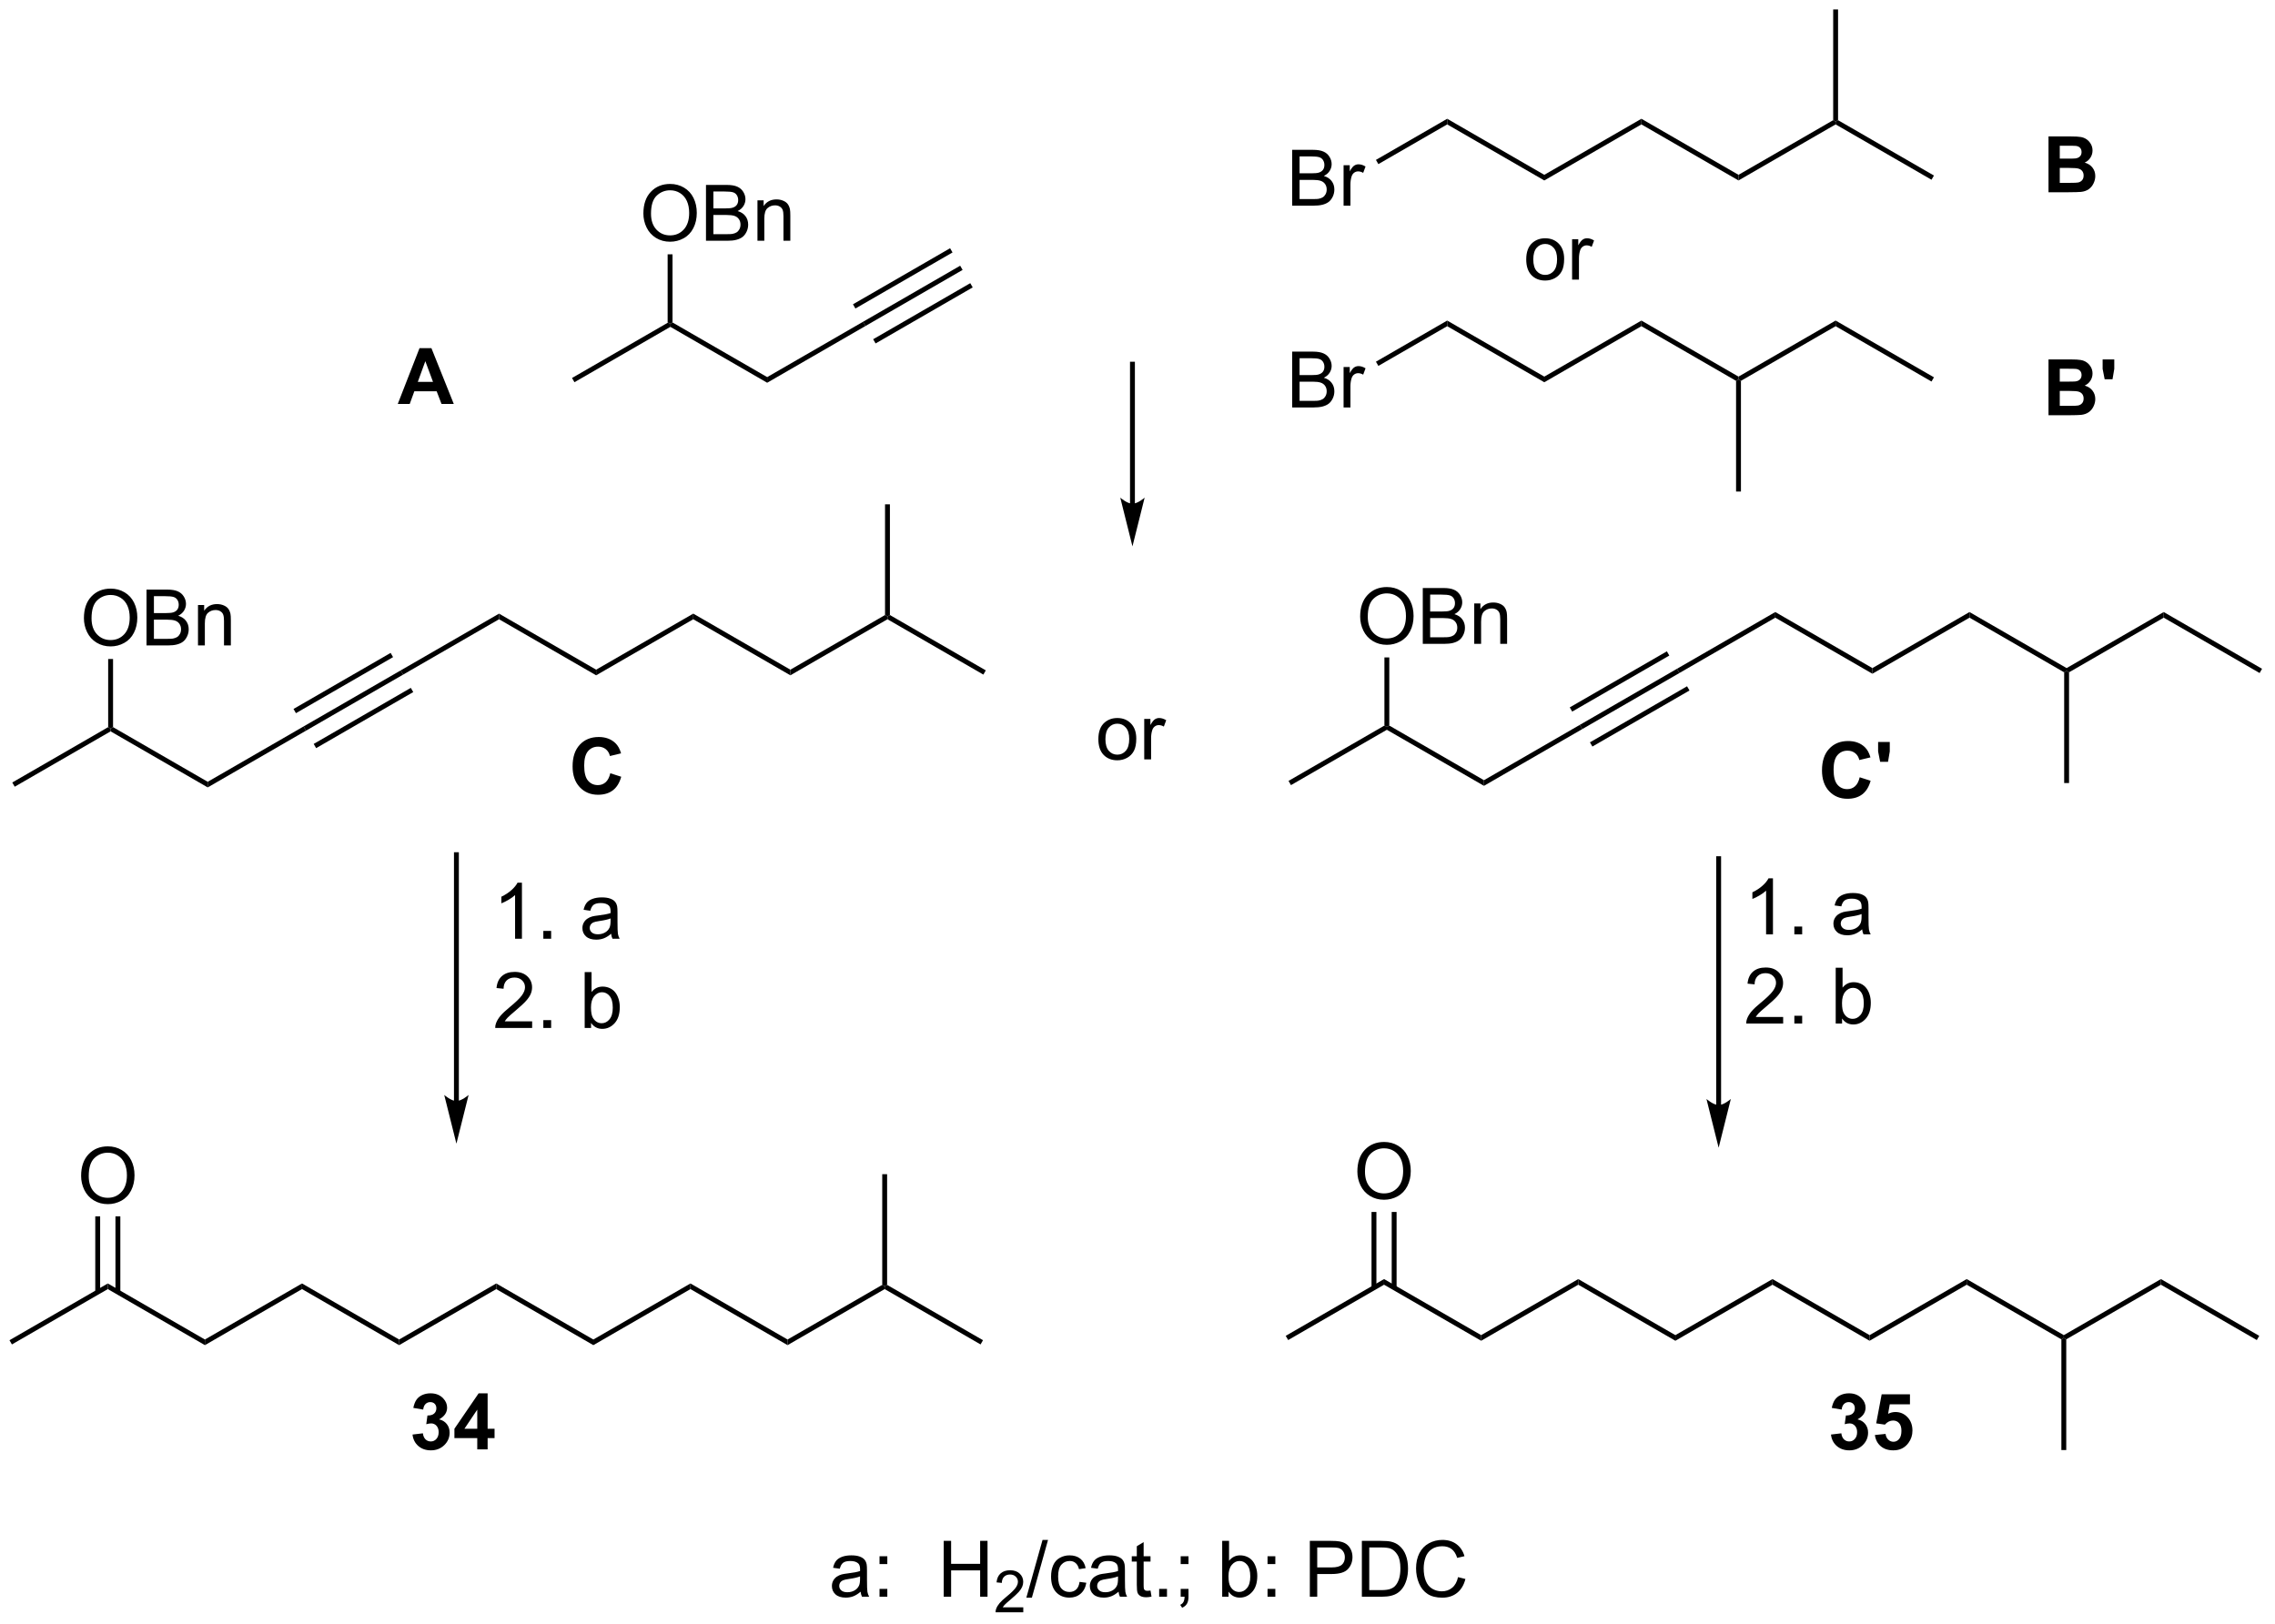 <?xml version="1.0" encoding="UTF-8"?>
<!DOCTYPE svg PUBLIC '-//W3C//DTD SVG 1.0//EN'
          'http://www.w3.org/TR/2001/REC-SVG-20010904/DTD/svg10.dtd'>
<svg stroke-dasharray="none" shape-rendering="auto" xmlns="http://www.w3.org/2000/svg" font-family="'Dialog'" text-rendering="auto" width="640" fill-opacity="1" color-interpolation="auto" color-rendering="auto" preserveAspectRatio="xMidYMid meet" font-size="12px" viewBox="0 0 640 457" fill="black" xmlns:xlink="http://www.w3.org/1999/xlink" stroke="black" image-rendering="auto" stroke-miterlimit="10" stroke-linecap="square" stroke-linejoin="miter" font-style="normal" stroke-width="1" height="457" stroke-dashoffset="0" font-weight="normal" stroke-opacity="1"
><!--Generated by the Batik Graphics2D SVG Generator--><defs id="genericDefs"
  /><g
  ><defs id="defs1"
    ><clipPath clipPathUnits="userSpaceOnUse" id="clipPath1"
      ><path d="M0.646 0.646 L240.274 0.646 L240.274 171.767 L0.646 171.767 L0.646 0.646 Z"
      /></clipPath
      ><clipPath clipPathUnits="userSpaceOnUse" id="clipPath2"
      ><path d="M-0.597 -0.972 L-0.597 165.391 L232.368 165.391 L232.368 -0.972 Z"
      /></clipPath
    ></defs
    ><g transform="scale(2.667,2.667) translate(-0.646,-0.646) matrix(1.029,0,0,1.029,1.26,1.646)"
    ><path d="M58.29 38.217 L58.04 37.783 L67.875 32.106 L68.125 32.25 L68.125 32.539 Z" stroke="none" clip-path="url(#clipPath2)"
    /></g
    ><g transform="matrix(2.743,0,0,2.743,1.638,2.667)"
    ><path d="M68.125 32.539 L68.125 32.25 L68.375 32.106 L78.084 37.711 L78.084 38.289 Z" stroke="none" clip-path="url(#clipPath2)"
    /></g
    ><g transform="matrix(2.743,0,0,2.743,1.638,2.667)"
    ><path d="M78.084 38.289 L78.084 37.711 L87.918 32.033 L88.168 32.467 Z" stroke="none" clip-path="url(#clipPath2)"
    /></g
    ><g transform="matrix(2.743,0,0,2.743,1.638,2.667)"
    ><path d="M65.388 20.936 Q65.388 19.509 66.153 18.704 Q66.919 17.897 68.13 17.897 Q68.921 17.897 69.557 18.277 Q70.195 18.655 70.528 19.332 Q70.864 20.009 70.864 20.868 Q70.864 21.741 70.513 22.428 Q70.161 23.116 69.515 23.47 Q68.872 23.824 68.125 23.824 Q67.317 23.824 66.679 23.433 Q66.044 23.04 65.716 22.366 Q65.388 21.689 65.388 20.936 ZM66.169 20.946 Q66.169 21.983 66.724 22.579 Q67.281 23.173 68.122 23.173 Q68.976 23.173 69.528 22.571 Q70.083 21.97 70.083 20.866 Q70.083 20.165 69.846 19.644 Q69.609 19.123 69.153 18.837 Q68.7 18.548 68.132 18.548 Q67.328 18.548 66.747 19.103 Q66.169 19.655 66.169 20.946 ZM71.808 23.725 L71.808 17.998 L73.957 17.998 Q74.613 17.998 75.009 18.173 Q75.407 18.345 75.631 18.707 Q75.855 19.069 75.855 19.462 Q75.855 19.829 75.654 20.155 Q75.457 20.478 75.056 20.678 Q75.574 20.829 75.853 21.196 Q76.134 21.564 76.134 22.064 Q76.134 22.467 75.962 22.814 Q75.793 23.157 75.543 23.345 Q75.293 23.532 74.915 23.629 Q74.54 23.725 73.993 23.725 L71.808 23.725 ZM72.566 20.405 L73.806 20.405 Q74.308 20.405 74.527 20.337 Q74.816 20.251 74.962 20.053 Q75.11 19.853 75.11 19.553 Q75.11 19.267 74.972 19.05 Q74.837 18.834 74.582 18.754 Q74.329 18.673 73.712 18.673 L72.566 18.673 L72.566 20.405 ZM72.566 23.048 L73.993 23.048 Q74.36 23.048 74.509 23.022 Q74.769 22.975 74.944 22.866 Q75.121 22.756 75.233 22.548 Q75.347 22.337 75.347 22.064 Q75.347 21.743 75.183 21.509 Q75.019 21.272 74.728 21.175 Q74.438 21.079 73.891 21.079 L72.566 21.079 L72.566 23.048 ZM77.087 23.725 L77.087 19.577 L77.72 19.577 L77.72 20.165 Q78.175 19.483 79.04 19.483 Q79.415 19.483 79.728 19.618 Q80.043 19.751 80.199 19.97 Q80.355 20.189 80.418 20.491 Q80.457 20.686 80.457 21.173 L80.457 23.725 L79.754 23.725 L79.754 21.202 Q79.754 20.772 79.67 20.558 Q79.589 20.345 79.381 20.22 Q79.173 20.092 78.891 20.092 Q78.441 20.092 78.115 20.379 Q77.79 20.663 77.79 21.459 L77.79 23.725 L77.087 23.725 Z" stroke="none" clip-path="url(#clipPath2)"
    /></g
    ><g transform="matrix(2.743,0,0,2.743,1.638,2.667)"
    ><path d="M68.375 32.106 L68.125 32.25 L67.875 32.106 L67.875 25.117 L68.375 25.117 Z" stroke="none" clip-path="url(#clipPath2)"
    /></g
    ><g transform="matrix(2.743,0,0,2.743,1.638,2.667)"
    ><path d="M88.168 32.467 L87.918 32.033 L97.877 26.284 L98.127 26.716 ZM87.133 30.674 L97.093 24.924 L96.843 24.491 L86.883 30.241 ZM89.203 34.259 L99.162 28.509 L98.912 28.076 L88.953 33.826 Z" stroke="none" clip-path="url(#clipPath2)"
    /></g
    ><g transform="matrix(2.743,0,0,2.743,1.638,2.667)"
    ><path d="M131.928 20.125 L131.928 14.398 L134.076 14.398 Q134.732 14.398 135.128 14.573 Q135.527 14.745 135.751 15.107 Q135.975 15.469 135.975 15.862 Q135.975 16.229 135.774 16.555 Q135.576 16.878 135.175 17.078 Q135.694 17.229 135.972 17.596 Q136.253 17.963 136.253 18.463 Q136.253 18.867 136.082 19.213 Q135.912 19.557 135.662 19.745 Q135.412 19.932 135.035 20.029 Q134.66 20.125 134.113 20.125 L131.928 20.125 ZM132.686 16.805 L133.925 16.805 Q134.428 16.805 134.647 16.737 Q134.936 16.651 135.082 16.453 Q135.23 16.253 135.23 15.953 Q135.23 15.667 135.092 15.45 Q134.957 15.234 134.701 15.154 Q134.449 15.073 133.832 15.073 L132.686 15.073 L132.686 16.805 ZM132.686 19.448 L134.113 19.448 Q134.48 19.448 134.628 19.422 Q134.889 19.375 135.063 19.266 Q135.24 19.156 135.352 18.948 Q135.467 18.737 135.467 18.463 Q135.467 18.143 135.303 17.909 Q135.139 17.672 134.847 17.576 Q134.558 17.479 134.011 17.479 L132.686 17.479 L132.686 19.448 ZM137.199 20.125 L137.199 15.977 L137.832 15.977 L137.832 16.604 Q138.074 16.164 138.277 16.023 Q138.482 15.883 138.73 15.883 Q139.084 15.883 139.451 16.109 L139.209 16.76 Q138.951 16.609 138.694 16.609 Q138.464 16.609 138.279 16.747 Q138.097 16.885 138.019 17.133 Q137.902 17.508 137.902 17.953 L137.902 20.125 L137.199 20.125 Z" stroke="none" clip-path="url(#clipPath2)"
    /></g
    ><g transform="matrix(2.743,0,0,2.743,1.638,2.667)"
    ><path d="M140.767 15.863 L140.517 15.43 L147.825 11.211 L147.825 11.789 Z" stroke="none" clip-path="url(#clipPath2)"
    /></g
    ><g transform="matrix(2.743,0,0,2.743,1.638,2.667)"
    ><path d="M147.825 11.789 L147.825 11.211 L157.784 16.961 L157.784 17.539 Z" stroke="none" clip-path="url(#clipPath2)"
    /></g
    ><g transform="matrix(2.743,0,0,2.743,1.638,2.667)"
    ><path d="M157.784 17.539 L157.784 16.961 L167.743 11.211 L167.743 11.789 Z" stroke="none" clip-path="url(#clipPath2)"
    /></g
    ><g transform="matrix(2.743,0,0,2.743,1.638,2.667)"
    ><path d="M167.743 11.789 L167.743 11.211 L177.702 16.961 L177.702 17.539 Z" stroke="none" clip-path="url(#clipPath2)"
    /></g
    ><g transform="matrix(2.743,0,0,2.743,1.638,2.667)"
    ><path d="M177.702 17.539 L177.702 16.961 L187.412 11.356 L187.662 11.5 L187.662 11.789 Z" stroke="none" clip-path="url(#clipPath2)"
    /></g
    ><g transform="matrix(2.743,0,0,2.743,1.638,2.667)"
    ><path d="M187.662 11.789 L187.662 11.5 L187.912 11.356 L197.746 17.034 L197.496 17.466 Z" stroke="none" clip-path="url(#clipPath2)"
    /></g
    ><g transform="matrix(2.743,0,0,2.743,1.638,2.667)"
    ><path d="M187.912 11.356 L187.662 11.5 L187.412 11.356 L187.412 0 L187.912 0 Z" stroke="none" clip-path="url(#clipPath2)"
    /></g
    ><g transform="matrix(2.743,0,0,2.743,1.638,2.667)"
    ><path d="M131.928 40.825 L131.928 35.098 L134.076 35.098 Q134.732 35.098 135.128 35.273 Q135.527 35.445 135.751 35.807 Q135.975 36.169 135.975 36.562 Q135.975 36.929 135.774 37.255 Q135.576 37.578 135.175 37.778 Q135.694 37.929 135.972 38.296 Q136.253 38.663 136.253 39.163 Q136.253 39.567 136.082 39.913 Q135.912 40.257 135.662 40.445 Q135.412 40.632 135.035 40.729 Q134.66 40.825 134.113 40.825 L131.928 40.825 ZM132.686 37.505 L133.925 37.505 Q134.428 37.505 134.647 37.437 Q134.936 37.351 135.082 37.153 Q135.23 36.953 135.23 36.653 Q135.23 36.367 135.092 36.151 Q134.957 35.934 134.701 35.854 Q134.449 35.773 133.832 35.773 L132.686 35.773 L132.686 37.505 ZM132.686 40.148 L134.113 40.148 Q134.48 40.148 134.628 40.122 Q134.889 40.075 135.063 39.966 Q135.24 39.856 135.352 39.648 Q135.467 39.437 135.467 39.163 Q135.467 38.843 135.303 38.609 Q135.139 38.372 134.847 38.276 Q134.558 38.179 134.011 38.179 L132.686 38.179 L132.686 40.148 ZM137.199 40.825 L137.199 36.677 L137.832 36.677 L137.832 37.304 Q138.074 36.864 138.277 36.723 Q138.482 36.583 138.73 36.583 Q139.084 36.583 139.451 36.809 L139.209 37.46 Q138.951 37.309 138.694 37.309 Q138.464 37.309 138.279 37.447 Q138.097 37.585 138.019 37.833 Q137.902 38.208 137.902 38.653 L137.902 40.825 L137.199 40.825 Z" stroke="none" clip-path="url(#clipPath2)"
    /></g
    ><g transform="matrix(2.743,0,0,2.743,1.638,2.667)"
    ><path d="M140.767 36.563 L140.517 36.13 L147.825 31.911 L147.825 32.489 Z" stroke="none" clip-path="url(#clipPath2)"
    /></g
    ><g transform="matrix(2.743,0,0,2.743,1.638,2.667)"
    ><path d="M147.825 32.489 L147.825 31.911 L157.784 37.661 L157.784 38.239 Z" stroke="none" clip-path="url(#clipPath2)"
    /></g
    ><g transform="matrix(2.743,0,0,2.743,1.638,2.667)"
    ><path d="M157.784 38.239 L157.784 37.661 L167.743 31.911 L167.743 32.489 Z" stroke="none" clip-path="url(#clipPath2)"
    /></g
    ><g transform="matrix(2.743,0,0,2.743,1.638,2.667)"
    ><path d="M167.743 32.489 L167.743 31.911 L177.702 37.661 L177.702 37.95 L177.452 38.094 Z" stroke="none" clip-path="url(#clipPath2)"
    /></g
    ><g transform="matrix(2.743,0,0,2.743,1.638,2.667)"
    ><path d="M177.952 38.094 L177.702 37.95 L177.702 37.661 L187.662 31.911 L187.662 32.489 Z" stroke="none" clip-path="url(#clipPath2)"
    /></g
    ><g transform="matrix(2.743,0,0,2.743,1.638,2.667)"
    ><path d="M187.662 32.489 L187.662 31.911 L197.746 37.733 L197.496 38.166 Z" stroke="none" clip-path="url(#clipPath2)"
    /></g
    ><g transform="matrix(2.743,0,0,2.743,1.638,2.667)"
    ><path d="M177.452 38.094 L177.702 37.95 L177.952 38.094 L177.952 49.45 L177.452 49.45 Z" stroke="none" clip-path="url(#clipPath2)"
    /></g
    ><g transform="matrix(2.743,0,0,2.743,1.638,2.667)"
    ><path d="M155.931 25.637 Q155.931 24.486 156.571 23.931 Q157.108 23.47 157.876 23.47 Q158.733 23.47 159.275 24.03 Q159.819 24.59 159.819 25.58 Q159.819 26.379 159.577 26.84 Q159.337 27.298 158.879 27.554 Q158.421 27.806 157.876 27.806 Q157.006 27.806 156.467 27.249 Q155.931 26.689 155.931 25.637 ZM156.655 25.637 Q156.655 26.434 157.001 26.832 Q157.35 27.228 157.876 27.228 Q158.4 27.228 158.746 26.83 Q159.095 26.431 159.095 25.613 Q159.095 24.845 158.746 24.45 Q158.397 24.051 157.876 24.051 Q157.35 24.051 157.001 24.447 Q156.655 24.84 156.655 25.637 ZM160.635 27.712 L160.635 23.564 L161.268 23.564 L161.268 24.192 Q161.51 23.752 161.714 23.611 Q161.919 23.47 162.167 23.47 Q162.521 23.47 162.888 23.697 L162.646 24.348 Q162.388 24.197 162.13 24.197 Q161.901 24.197 161.716 24.335 Q161.534 24.473 161.456 24.72 Q161.339 25.095 161.339 25.541 L161.339 27.712 L160.635 27.712 Z" stroke="none" clip-path="url(#clipPath2)"
    /></g
    ><g transform="matrix(2.743,0,0,2.743,1.638,2.667)"
    ><path d="M115.796 50.7 L115.796 36.388 L115.796 36.138 L115.296 36.138 L115.296 36.388 L115.296 50.7 L115.296 50.95 L115.796 50.95 L115.796 50.7 ZM115.546 55.075 L116.796 50.075 C116.796 50.075 116.093 50.7 115.546 50.7 C115 50.7 114.296 50.075 114.296 50.075 Z" stroke="none" clip-path="url(#clipPath2)"
    /></g
    ><g transform="matrix(2.743,0,0,2.743,1.638,2.667)"
    ><path d="M0.912 79.729 L0.662 79.296 L10.497 73.618 L10.747 73.763 L10.747 74.051 Z" stroke="none" clip-path="url(#clipPath2)"
    /></g
    ><g transform="matrix(2.743,0,0,2.743,1.638,2.667)"
    ><path d="M10.747 74.051 L10.747 73.763 L10.997 73.618 L20.706 79.224 L20.706 79.801 Z" stroke="none" clip-path="url(#clipPath2)"
    /></g
    ><g transform="matrix(2.743,0,0,2.743,1.638,2.667)"
    ><path d="M20.706 79.801 L20.706 79.224 L30.54 73.546 L30.79 73.979 Z" stroke="none" clip-path="url(#clipPath2)"
    /></g
    ><g transform="matrix(2.743,0,0,2.743,1.638,2.667)"
    ><path d="M8.01 62.448 Q8.01 61.021 8.775 60.217 Q9.541 59.409 10.752 59.409 Q11.544 59.409 12.179 59.79 Q12.817 60.167 13.15 60.844 Q13.486 61.521 13.486 62.381 Q13.486 63.253 13.135 63.941 Q12.783 64.628 12.137 64.982 Q11.494 65.337 10.747 65.337 Q9.94 65.337 9.302 64.946 Q8.666 64.553 8.338 63.878 Q8.01 63.201 8.01 62.448 ZM8.791 62.459 Q8.791 63.495 9.346 64.092 Q9.903 64.685 10.744 64.685 Q11.598 64.685 12.15 64.084 Q12.705 63.482 12.705 62.378 Q12.705 61.678 12.468 61.157 Q12.231 60.636 11.775 60.349 Q11.322 60.06 10.755 60.06 Q9.95 60.06 9.369 60.615 Q8.791 61.167 8.791 62.459 ZM14.43 65.237 L14.43 59.511 L16.579 59.511 Q17.235 59.511 17.631 59.685 Q18.029 59.857 18.253 60.219 Q18.477 60.581 18.477 60.974 Q18.477 61.342 18.277 61.667 Q18.079 61.99 17.678 62.191 Q18.196 62.342 18.475 62.709 Q18.756 63.076 18.756 63.576 Q18.756 63.98 18.584 64.326 Q18.415 64.67 18.165 64.857 Q17.915 65.045 17.537 65.141 Q17.162 65.237 16.615 65.237 L14.43 65.237 ZM15.188 61.917 L16.428 61.917 Q16.93 61.917 17.149 61.849 Q17.438 61.764 17.584 61.566 Q17.733 61.365 17.733 61.066 Q17.733 60.779 17.595 60.563 Q17.459 60.347 17.204 60.266 Q16.951 60.185 16.334 60.185 L15.188 60.185 L15.188 61.917 ZM15.188 64.56 L16.615 64.56 Q16.983 64.56 17.131 64.534 Q17.391 64.487 17.566 64.378 Q17.743 64.269 17.855 64.06 Q17.97 63.849 17.97 63.576 Q17.97 63.256 17.805 63.021 Q17.641 62.784 17.35 62.688 Q17.061 62.592 16.514 62.592 L15.188 62.592 L15.188 64.56 ZM19.709 65.237 L19.709 61.089 L20.342 61.089 L20.342 61.678 Q20.798 60.995 21.662 60.995 Q22.037 60.995 22.35 61.131 Q22.665 61.264 22.821 61.482 Q22.977 61.701 23.04 62.003 Q23.079 62.198 23.079 62.685 L23.079 65.237 L22.376 65.237 L22.376 62.714 Q22.376 62.284 22.292 62.071 Q22.212 61.857 22.003 61.732 Q21.795 61.605 21.514 61.605 Q21.063 61.605 20.738 61.891 Q20.412 62.175 20.412 62.972 L20.412 65.237 L19.709 65.237 Z" stroke="none" clip-path="url(#clipPath2)"
    /></g
    ><g transform="matrix(2.743,0,0,2.743,1.638,2.667)"
    ><path d="M10.997 73.618 L10.747 73.763 L10.497 73.618 L10.497 66.63 L10.997 66.63 Z" stroke="none" clip-path="url(#clipPath2)"
    /></g
    ><g transform="matrix(2.743,0,0,2.743,1.638,2.667)"
    ><path d="M30.79 73.979 L30.54 73.546 L40.5 67.796 L40.75 68.229 ZM29.755 72.186 L39.715 66.436 L39.465 66.003 L29.505 71.753 ZM31.825 75.772 L41.785 70.022 L41.535 69.589 L31.575 75.339 Z" stroke="none" clip-path="url(#clipPath2)"
    /></g
    ><g transform="matrix(2.743,0,0,2.743,1.638,2.667)"
    ><path d="M40.75 68.229 L40.5 67.796 L50.584 61.974 L50.584 62.551 Z" stroke="none" clip-path="url(#clipPath2)"
    /></g
    ><g transform="matrix(2.743,0,0,2.743,1.638,2.667)"
    ><path d="M50.584 62.551 L50.584 61.974 L60.543 67.724 L60.543 68.301 Z" stroke="none" clip-path="url(#clipPath2)"
    /></g
    ><g transform="matrix(2.743,0,0,2.743,1.638,2.667)"
    ><path d="M60.543 68.301 L60.543 67.724 L70.503 61.974 L70.503 62.551 Z" stroke="none" clip-path="url(#clipPath2)"
    /></g
    ><g transform="matrix(2.743,0,0,2.743,1.638,2.667)"
    ><path d="M70.503 62.551 L70.503 61.974 L80.462 67.724 L80.462 68.301 Z" stroke="none" clip-path="url(#clipPath2)"
    /></g
    ><g transform="matrix(2.743,0,0,2.743,1.638,2.667)"
    ><path d="M80.462 68.301 L80.462 67.724 L90.171 62.118 L90.421 62.263 L90.421 62.551 Z" stroke="none" clip-path="url(#clipPath2)"
    /></g
    ><g transform="matrix(2.743,0,0,2.743,1.638,2.667)"
    ><path d="M90.421 62.551 L90.421 62.263 L90.671 62.118 L100.505 67.796 L100.255 68.229 Z" stroke="none" clip-path="url(#clipPath2)"
    /></g
    ><g transform="matrix(2.743,0,0,2.743,1.638,2.667)"
    ><path d="M90.671 62.118 L90.421 62.263 L90.171 62.118 L90.171 50.763 L90.671 50.763 Z" stroke="none" clip-path="url(#clipPath2)"
    /></g
    ><g transform="matrix(2.743,0,0,2.743,1.638,2.667)"
    ><path d="M131.803 79.567 L131.553 79.133 L141.387 73.456 L141.637 73.6 L141.637 73.889 Z" stroke="none" clip-path="url(#clipPath2)"
    /></g
    ><g transform="matrix(2.743,0,0,2.743,1.638,2.667)"
    ><path d="M141.637 73.889 L141.637 73.6 L141.887 73.456 L151.596 79.061 L151.596 79.639 Z" stroke="none" clip-path="url(#clipPath2)"
    /></g
    ><g transform="matrix(2.743,0,0,2.743,1.638,2.667)"
    ><path d="M151.596 79.639 L151.596 79.061 L161.431 73.383 L161.681 73.817 Z" stroke="none" clip-path="url(#clipPath2)"
    /></g
    ><g transform="matrix(2.743,0,0,2.743,1.638,2.667)"
    ><path d="M138.9 62.286 Q138.9 60.859 139.666 60.054 Q140.431 59.247 141.642 59.247 Q142.434 59.247 143.069 59.627 Q143.707 60.005 144.041 60.682 Q144.377 61.359 144.377 62.218 Q144.377 63.091 144.025 63.778 Q143.674 64.466 143.028 64.82 Q142.385 65.174 141.637 65.174 Q140.83 65.174 140.192 64.783 Q139.556 64.39 139.228 63.716 Q138.9 63.038 138.9 62.286 ZM139.681 62.296 Q139.681 63.333 140.236 63.929 Q140.793 64.523 141.635 64.523 Q142.489 64.523 143.041 63.921 Q143.595 63.32 143.595 62.216 Q143.595 61.515 143.358 60.994 Q143.121 60.473 142.666 60.187 Q142.213 59.898 141.645 59.898 Q140.84 59.898 140.26 60.453 Q139.681 61.005 139.681 62.296 ZM145.321 65.075 L145.321 59.348 L147.469 59.348 Q148.125 59.348 148.521 59.523 Q148.92 59.695 149.144 60.057 Q149.368 60.419 149.368 60.812 Q149.368 61.179 149.167 61.505 Q148.969 61.828 148.568 62.028 Q149.086 62.179 149.365 62.546 Q149.646 62.913 149.646 63.413 Q149.646 63.817 149.474 64.163 Q149.305 64.507 149.055 64.695 Q148.805 64.882 148.428 64.979 Q148.053 65.075 147.506 65.075 L145.321 65.075 ZM146.078 61.755 L147.318 61.755 Q147.821 61.755 148.039 61.687 Q148.328 61.601 148.474 61.403 Q148.623 61.203 148.623 60.903 Q148.623 60.617 148.485 60.401 Q148.349 60.184 148.094 60.104 Q147.841 60.023 147.224 60.023 L146.078 60.023 L146.078 61.755 ZM146.078 64.398 L147.506 64.398 Q147.873 64.398 148.021 64.372 Q148.282 64.325 148.456 64.216 Q148.633 64.106 148.745 63.898 Q148.86 63.687 148.86 63.413 Q148.86 63.093 148.696 62.859 Q148.532 62.622 148.24 62.526 Q147.951 62.429 147.404 62.429 L146.078 62.429 L146.078 64.398 ZM150.599 65.075 L150.599 60.927 L151.232 60.927 L151.232 61.515 Q151.688 60.833 152.553 60.833 Q152.928 60.833 153.24 60.968 Q153.555 61.101 153.711 61.32 Q153.868 61.538 153.93 61.841 Q153.969 62.036 153.969 62.523 L153.969 65.075 L153.266 65.075 L153.266 62.552 Q153.266 62.122 153.183 61.908 Q153.102 61.695 152.894 61.57 Q152.685 61.442 152.404 61.442 Q151.953 61.442 151.628 61.729 Q151.303 62.013 151.303 62.809 L151.303 65.075 L150.599 65.075 Z" stroke="none" clip-path="url(#clipPath2)"
    /></g
    ><g transform="matrix(2.743,0,0,2.743,1.638,2.667)"
    ><path d="M141.887 73.456 L141.637 73.6 L141.387 73.456 L141.387 66.467 L141.887 66.467 Z" stroke="none" clip-path="url(#clipPath2)"
    /></g
    ><g transform="matrix(2.743,0,0,2.743,1.638,2.667)"
    ><path d="M161.681 73.817 L161.431 73.383 L171.39 67.633 L171.64 68.067 ZM160.646 72.024 L170.605 66.274 L170.355 65.841 L160.396 71.591 ZM162.716 75.609 L172.675 69.859 L172.425 69.426 L162.466 75.176 Z" stroke="none" clip-path="url(#clipPath2)"
    /></g
    ><g transform="matrix(2.743,0,0,2.743,1.638,2.667)"
    ><path d="M171.64 68.067 L171.39 67.633 L181.474 61.811 L181.474 62.389 Z" stroke="none" clip-path="url(#clipPath2)"
    /></g
    ><g transform="matrix(2.743,0,0,2.743,1.638,2.667)"
    ><path d="M181.474 62.389 L181.474 61.811 L191.434 67.561 L191.434 68.139 Z" stroke="none" clip-path="url(#clipPath2)"
    /></g
    ><g transform="matrix(2.743,0,0,2.743,1.638,2.667)"
    ><path d="M191.434 68.139 L191.434 67.561 L201.393 61.811 L201.393 62.389 Z" stroke="none" clip-path="url(#clipPath2)"
    /></g
    ><g transform="matrix(2.743,0,0,2.743,1.638,2.667)"
    ><path d="M201.393 62.389 L201.393 61.811 L211.352 67.561 L211.352 67.85 L211.102 67.994 Z" stroke="none" clip-path="url(#clipPath2)"
    /></g
    ><g transform="matrix(2.743,0,0,2.743,1.638,2.667)"
    ><path d="M211.602 67.994 L211.352 67.85 L211.352 67.561 L221.311 61.811 L221.311 62.389 Z" stroke="none" clip-path="url(#clipPath2)"
    /></g
    ><g transform="matrix(2.743,0,0,2.743,1.638,2.667)"
    ><path d="M221.311 62.389 L221.311 61.811 L231.396 67.633 L231.146 68.067 Z" stroke="none" clip-path="url(#clipPath2)"
    /></g
    ><g transform="matrix(2.743,0,0,2.743,1.638,2.667)"
    ><path d="M211.102 67.994 L211.352 67.85 L211.602 67.994 L211.602 79.35 L211.102 79.35 Z" stroke="none" clip-path="url(#clipPath2)"
    /></g
    ><g transform="matrix(2.743,0,0,2.743,1.638,2.667)"
    ><path d="M112.05 74.85 Q112.05 73.698 112.69 73.144 Q113.227 72.683 113.995 72.683 Q114.852 72.683 115.393 73.243 Q115.938 73.803 115.938 74.792 Q115.938 75.592 115.695 76.053 Q115.456 76.511 114.998 76.766 Q114.539 77.019 113.995 77.019 Q113.125 77.019 112.586 76.462 Q112.05 75.902 112.05 74.85 ZM112.774 74.85 Q112.774 75.646 113.12 76.045 Q113.469 76.441 113.995 76.441 Q114.518 76.441 114.865 76.042 Q115.214 75.644 115.214 74.826 Q115.214 74.058 114.865 73.662 Q114.516 73.263 113.995 73.263 Q113.469 73.263 113.12 73.659 Q112.774 74.053 112.774 74.85 ZM116.754 76.925 L116.754 72.777 L117.387 72.777 L117.387 73.404 Q117.629 72.964 117.832 72.823 Q118.038 72.683 118.285 72.683 Q118.639 72.683 119.007 72.909 L118.764 73.56 Q118.507 73.409 118.249 73.409 Q118.02 73.409 117.835 73.547 Q117.653 73.685 117.574 73.933 Q117.457 74.308 117.457 74.753 L117.457 76.925 L116.754 76.925 Z" stroke="none" clip-path="url(#clipPath2)"
    /></g
    ><g transform="matrix(2.743,0,0,2.743,1.638,2.667)"
    ><path d="M46.462 111.972 L46.462 86.7 L46.462 86.45 L45.962 86.45 L45.962 86.7 L45.962 111.972 L45.962 112.222 L46.462 112.222 L46.462 111.972 ZM46.212 116.347 L47.462 111.347 C47.462 111.347 46.759 111.972 46.212 111.972 C45.666 111.972 44.962 111.347 44.962 111.347 Z" stroke="none" clip-path="url(#clipPath2)"
    /></g
    ><g transform="matrix(2.743,0,0,2.743,1.638,2.667)"
    ><path d="M52.932 95.325 L52.229 95.325 L52.229 90.843 Q51.973 91.085 51.562 91.328 Q51.151 91.57 50.822 91.692 L50.822 91.013 Q51.411 90.734 51.851 90.341 Q52.294 89.945 52.479 89.575 L52.932 89.575 L52.932 95.325 ZM55.126 95.325 L55.126 94.523 L55.928 94.523 L55.928 95.325 L55.126 95.325 ZM62.079 94.812 Q61.688 95.145 61.326 95.283 Q60.967 95.419 60.553 95.419 Q59.868 95.419 59.501 95.085 Q59.134 94.749 59.134 94.231 Q59.134 93.927 59.272 93.674 Q59.412 93.421 59.636 93.27 Q59.86 93.117 60.141 93.038 Q60.35 92.984 60.766 92.934 Q61.618 92.833 62.022 92.692 Q62.024 92.546 62.024 92.507 Q62.024 92.078 61.826 91.903 Q61.556 91.663 61.024 91.663 Q60.529 91.663 60.292 91.838 Q60.056 92.013 59.944 92.453 L59.256 92.359 Q59.35 91.919 59.563 91.648 Q59.779 91.374 60.186 91.229 Q60.592 91.083 61.126 91.083 Q61.657 91.083 61.988 91.208 Q62.321 91.333 62.477 91.523 Q62.634 91.71 62.696 91.999 Q62.733 92.179 62.733 92.648 L62.733 93.585 Q62.733 94.567 62.777 94.828 Q62.821 95.085 62.954 95.325 L62.219 95.325 Q62.11 95.106 62.079 94.812 ZM62.022 93.242 Q61.639 93.398 60.873 93.507 Q60.438 93.57 60.259 93.648 Q60.079 93.726 59.98 93.877 Q59.884 94.028 59.884 94.21 Q59.884 94.492 60.097 94.679 Q60.311 94.867 60.719 94.867 Q61.126 94.867 61.441 94.69 Q61.759 94.513 61.907 94.203 Q62.022 93.966 62.022 93.499 L62.022 93.242 Z" stroke="none" clip-path="url(#clipPath2)"
    /></g
    ><g transform="matrix(2.743,0,0,2.743,1.638,2.667)"
    ><path d="M53.979 103.798 L53.979 104.475 L50.192 104.475 Q50.184 104.22 50.276 103.985 Q50.419 103.6 50.736 103.225 Q51.057 102.85 51.658 102.358 Q52.591 101.592 52.919 101.144 Q53.247 100.696 53.247 100.298 Q53.247 99.881 52.947 99.595 Q52.651 99.306 52.169 99.306 Q51.661 99.306 51.356 99.61 Q51.052 99.915 51.049 100.454 L50.325 100.381 Q50.401 99.571 50.885 99.15 Q51.369 98.725 52.184 98.725 Q53.01 98.725 53.489 99.183 Q53.971 99.639 53.971 100.314 Q53.971 100.657 53.83 100.991 Q53.69 101.321 53.361 101.689 Q53.036 102.056 52.278 102.696 Q51.645 103.228 51.466 103.418 Q51.286 103.608 51.169 103.798 L53.979 103.798 ZM55.126 104.475 L55.126 103.673 L55.928 103.673 L55.928 104.475 L55.126 104.475 ZM60.022 104.475 L59.368 104.475 L59.368 98.748 L60.071 98.748 L60.071 100.79 Q60.516 100.233 61.209 100.233 Q61.592 100.233 61.933 100.386 Q62.274 100.54 62.496 100.821 Q62.717 101.1 62.842 101.496 Q62.967 101.889 62.967 102.337 Q62.967 103.405 62.438 103.988 Q61.912 104.569 61.173 104.569 Q60.438 104.569 60.022 103.954 L60.022 104.475 ZM60.014 102.368 Q60.014 103.116 60.217 103.446 Q60.548 103.991 61.115 103.991 Q61.576 103.991 61.912 103.59 Q62.248 103.189 62.248 102.397 Q62.248 101.584 61.925 101.199 Q61.602 100.811 61.147 100.811 Q60.686 100.811 60.35 101.212 Q60.014 101.61 60.014 102.368 Z" stroke="none" clip-path="url(#clipPath2)"
    /></g
    ><g transform="matrix(2.743,0,0,2.743,1.638,2.667)"
    ><path d="M175.915 112.385 L175.915 87.112 L175.915 86.862 L175.415 86.862 L175.415 87.112 L175.415 112.385 L175.415 112.635 L175.915 112.635 L175.915 112.385 ZM175.665 116.76 L176.915 111.76 C176.915 111.76 176.212 112.385 175.665 112.385 C175.118 112.385 174.415 111.76 174.415 111.76 Z" stroke="none" clip-path="url(#clipPath2)"
    /></g
    ><g transform="matrix(2.743,0,0,2.743,1.638,2.667)"
    ><path d="M181.235 94.875 L180.531 94.875 L180.531 90.393 Q180.276 90.635 179.865 90.878 Q179.453 91.12 179.125 91.242 L179.125 90.562 Q179.714 90.284 180.154 89.891 Q180.597 89.495 180.781 89.125 L181.235 89.125 L181.235 94.875 ZM183.429 94.875 L183.429 94.073 L184.231 94.073 L184.231 94.875 L183.429 94.875 ZM190.382 94.362 Q189.991 94.695 189.629 94.833 Q189.27 94.969 188.856 94.969 Q188.171 94.969 187.804 94.635 Q187.436 94.299 187.436 93.781 Q187.436 93.477 187.574 93.224 Q187.715 92.971 187.939 92.82 Q188.163 92.667 188.444 92.588 Q188.653 92.534 189.069 92.484 Q189.921 92.383 190.324 92.242 Q190.327 92.096 190.327 92.057 Q190.327 91.628 190.129 91.453 Q189.858 91.213 189.327 91.213 Q188.832 91.213 188.595 91.388 Q188.358 91.562 188.246 92.003 L187.559 91.909 Q187.653 91.469 187.866 91.198 Q188.082 90.924 188.488 90.779 Q188.895 90.633 189.429 90.633 Q189.96 90.633 190.291 90.758 Q190.624 90.883 190.78 91.073 Q190.936 91.26 190.999 91.549 Q191.035 91.729 191.035 92.198 L191.035 93.135 Q191.035 94.117 191.08 94.378 Q191.124 94.635 191.257 94.875 L190.522 94.875 Q190.413 94.656 190.382 94.362 ZM190.324 92.792 Q189.942 92.948 189.176 93.057 Q188.741 93.12 188.561 93.198 Q188.382 93.276 188.283 93.427 Q188.186 93.578 188.186 93.76 Q188.186 94.042 188.4 94.229 Q188.613 94.417 189.022 94.417 Q189.429 94.417 189.744 94.24 Q190.061 94.062 190.21 93.753 Q190.324 93.516 190.324 93.049 L190.324 92.792 Z" stroke="none" clip-path="url(#clipPath2)"
    /></g
    ><g transform="matrix(2.743,0,0,2.743,1.638,2.667)"
    ><path d="M182.281 103.348 L182.281 104.025 L178.495 104.025 Q178.487 103.77 178.578 103.535 Q178.722 103.15 179.039 102.775 Q179.36 102.4 179.961 101.908 Q180.893 101.142 181.222 100.694 Q181.55 100.246 181.55 99.848 Q181.55 99.431 181.25 99.145 Q180.953 98.856 180.472 98.856 Q179.964 98.856 179.659 99.16 Q179.354 99.465 179.352 100.004 L178.628 99.931 Q178.703 99.121 179.188 98.7 Q179.672 98.275 180.487 98.275 Q181.313 98.275 181.792 98.733 Q182.274 99.189 182.274 99.864 Q182.274 100.207 182.133 100.541 Q181.992 100.871 181.664 101.239 Q181.339 101.606 180.581 102.246 Q179.948 102.778 179.768 102.968 Q179.589 103.158 179.472 103.348 L182.281 103.348 ZM183.429 104.025 L183.429 103.223 L184.231 103.223 L184.231 104.025 L183.429 104.025 ZM188.324 104.025 L187.671 104.025 L187.671 98.298 L188.374 98.298 L188.374 100.34 Q188.819 99.783 189.512 99.783 Q189.895 99.783 190.236 99.936 Q190.577 100.09 190.798 100.371 Q191.02 100.65 191.145 101.046 Q191.27 101.439 191.27 101.887 Q191.27 102.955 190.741 103.538 Q190.215 104.119 189.476 104.119 Q188.741 104.119 188.324 103.504 L188.324 104.025 ZM188.317 101.918 Q188.317 102.666 188.52 102.996 Q188.851 103.541 189.418 103.541 Q189.879 103.541 190.215 103.14 Q190.551 102.739 190.551 101.947 Q190.551 101.134 190.228 100.749 Q189.905 100.361 189.449 100.361 Q188.988 100.361 188.653 100.762 Q188.317 101.16 188.317 101.918 Z" stroke="none" clip-path="url(#clipPath2)"
    /></g
    ><g transform="matrix(2.743,0,0,2.743,1.638,2.667)"
    ><path d="M10.459 131.264 L10.459 130.686 L20.419 136.436 L20.419 137.014 Z" stroke="none" clip-path="url(#clipPath2)"
    /></g
    ><g transform="matrix(2.743,0,0,2.743,1.638,2.667)"
    ><path d="M20.419 137.014 L20.419 136.436 L30.378 130.686 L30.378 131.264 Z" stroke="none" clip-path="url(#clipPath2)"
    /></g
    ><g transform="matrix(2.743,0,0,2.743,1.638,2.667)"
    ><path d="M30.378 131.264 L30.378 130.686 L40.337 136.436 L40.337 137.014 Z" stroke="none" clip-path="url(#clipPath2)"
    /></g
    ><g transform="matrix(2.743,0,0,2.743,1.638,2.667)"
    ><path d="M40.337 137.014 L40.337 136.436 L50.297 130.686 L50.297 131.264 Z" stroke="none" clip-path="url(#clipPath2)"
    /></g
    ><g transform="matrix(2.743,0,0,2.743,1.638,2.667)"
    ><path d="M50.297 131.264 L50.297 130.686 L60.256 136.436 L60.256 137.014 Z" stroke="none" clip-path="url(#clipPath2)"
    /></g
    ><g transform="matrix(2.743,0,0,2.743,1.638,2.667)"
    ><path d="M60.256 137.014 L60.256 136.436 L70.215 130.686 L70.215 131.264 Z" stroke="none" clip-path="url(#clipPath2)"
    /></g
    ><g transform="matrix(2.743,0,0,2.743,1.638,2.667)"
    ><path d="M70.215 131.264 L70.215 130.686 L80.174 136.436 L80.174 137.014 Z" stroke="none" clip-path="url(#clipPath2)"
    /></g
    ><g transform="matrix(2.743,0,0,2.743,1.638,2.667)"
    ><path d="M80.174 137.014 L80.174 136.436 L89.884 130.831 L90.134 130.975 L90.134 131.264 Z" stroke="none" clip-path="url(#clipPath2)"
    /></g
    ><g transform="matrix(2.743,0,0,2.743,1.638,2.667)"
    ><path d="M90.134 131.264 L90.134 130.975 L90.384 130.831 L100.218 136.508 L99.968 136.941 Z" stroke="none" clip-path="url(#clipPath2)"
    /></g
    ><g transform="matrix(2.743,0,0,2.743,1.638,2.667)"
    ><path d="M7.722 119.661 Q7.722 118.234 8.488 117.429 Q9.254 116.622 10.464 116.622 Q11.256 116.622 11.892 117.002 Q12.53 117.38 12.863 118.057 Q13.199 118.734 13.199 119.593 Q13.199 120.466 12.847 121.153 Q12.496 121.841 11.85 122.195 Q11.207 122.549 10.459 122.549 Q9.652 122.549 9.014 122.158 Q8.379 121.765 8.05 121.091 Q7.722 120.413 7.722 119.661 ZM8.504 119.671 Q8.504 120.708 9.058 121.304 Q9.616 121.898 10.457 121.898 Q11.311 121.898 11.863 121.296 Q12.418 120.695 12.418 119.591 Q12.418 118.89 12.181 118.369 Q11.944 117.848 11.488 117.562 Q11.035 117.273 10.467 117.273 Q9.662 117.273 9.082 117.828 Q8.504 118.38 8.504 119.671 Z" stroke="none" clip-path="url(#clipPath2)"
    /></g
    ><g transform="matrix(2.743,0,0,2.743,1.638,2.667)"
    ><path d="M11.744 131.573 L11.744 123.802 L11.244 123.802 L11.244 131.573 ZM9.674 131.573 L9.674 123.802 L9.174 123.802 L9.174 131.573 Z" stroke="none" clip-path="url(#clipPath2)"
    /></g
    ><g transform="matrix(2.743,0,0,2.743,1.638,2.667)"
    ><path d="M90.384 130.831 L90.134 130.975 L89.884 130.831 L89.884 119.475 L90.384 119.475 Z" stroke="none" clip-path="url(#clipPath2)"
    /></g
    ><g transform="matrix(2.743,0,0,2.743,1.638,2.667)"
    ><path d="M131.515 136.492 L131.265 136.059 L141.35 130.236 L141.35 130.814 Z" stroke="none" clip-path="url(#clipPath2)"
    /></g
    ><g transform="matrix(2.743,0,0,2.743,1.638,2.667)"
    ><path d="M141.35 130.814 L141.35 130.236 L151.309 135.986 L151.309 136.564 Z" stroke="none" clip-path="url(#clipPath2)"
    /></g
    ><g transform="matrix(2.743,0,0,2.743,1.638,2.667)"
    ><path d="M151.309 136.564 L151.309 135.986 L161.268 130.236 L161.268 130.814 Z" stroke="none" clip-path="url(#clipPath2)"
    /></g
    ><g transform="matrix(2.743,0,0,2.743,1.638,2.667)"
    ><path d="M161.268 130.814 L161.268 130.236 L171.227 135.986 L171.227 136.564 Z" stroke="none" clip-path="url(#clipPath2)"
    /></g
    ><g transform="matrix(2.743,0,0,2.743,1.638,2.667)"
    ><path d="M171.227 136.564 L171.227 135.986 L181.187 130.236 L181.187 130.814 Z" stroke="none" clip-path="url(#clipPath2)"
    /></g
    ><g transform="matrix(2.743,0,0,2.743,1.638,2.667)"
    ><path d="M181.187 130.814 L181.187 130.236 L191.146 135.986 L191.146 136.564 Z" stroke="none" clip-path="url(#clipPath2)"
    /></g
    ><g transform="matrix(2.743,0,0,2.743,1.638,2.667)"
    ><path d="M191.146 136.564 L191.146 135.986 L201.105 130.236 L201.105 130.814 Z" stroke="none" clip-path="url(#clipPath2)"
    /></g
    ><g transform="matrix(2.743,0,0,2.743,1.638,2.667)"
    ><path d="M201.105 130.814 L201.105 130.236 L211.065 135.986 L211.065 136.275 L210.815 136.419 Z" stroke="none" clip-path="url(#clipPath2)"
    /></g
    ><g transform="matrix(2.743,0,0,2.743,1.638,2.667)"
    ><path d="M211.315 136.419 L211.065 136.275 L211.065 135.986 L221.024 130.236 L221.024 130.814 Z" stroke="none" clip-path="url(#clipPath2)"
    /></g
    ><g transform="matrix(2.743,0,0,2.743,1.638,2.667)"
    ><path d="M221.024 130.814 L221.024 130.236 L231.108 136.059 L230.858 136.492 Z" stroke="none" clip-path="url(#clipPath2)"
    /></g
    ><g transform="matrix(2.743,0,0,2.743,1.638,2.667)"
    ><path d="M138.613 119.211 Q138.613 117.784 139.378 116.979 Q140.144 116.172 141.355 116.172 Q142.147 116.172 142.782 116.552 Q143.42 116.93 143.753 117.607 Q144.089 118.284 144.089 119.143 Q144.089 120.016 143.738 120.703 Q143.386 121.391 142.74 121.745 Q142.097 122.099 141.35 122.099 Q140.542 122.099 139.904 121.708 Q139.269 121.315 138.941 120.641 Q138.613 119.963 138.613 119.211 ZM139.394 119.221 Q139.394 120.258 139.948 120.854 Q140.506 121.448 141.347 121.448 Q142.201 121.448 142.753 120.846 Q143.308 120.245 143.308 119.141 Q143.308 118.44 143.071 117.919 Q142.834 117.398 142.378 117.112 Q141.925 116.823 141.357 116.823 Q140.553 116.823 139.972 117.378 Q139.394 117.93 139.394 119.221 Z" stroke="none" clip-path="url(#clipPath2)"
    /></g
    ><g transform="matrix(2.743,0,0,2.743,1.638,2.667)"
    ><path d="M142.635 131.123 L142.635 123.352 L142.135 123.352 L142.135 131.123 ZM140.565 131.123 L140.565 123.352 L140.065 123.352 L140.065 131.123 Z" stroke="none" clip-path="url(#clipPath2)"
    /></g
    ><g transform="matrix(2.743,0,0,2.743,1.638,2.667)"
    ><path d="M210.815 136.419 L211.065 136.275 L211.315 136.419 L211.315 147.775 L210.815 147.775 Z" stroke="none" clip-path="url(#clipPath2)"
    /></g
    ><g transform="matrix(2.743,0,0,2.743,1.638,2.667)"
    ><path d="M10.459 130.686 L10.459 131.264 L0.625 136.941 L0.375 136.508 Z" stroke="none" clip-path="url(#clipPath2)"
    /></g
    ><g transform="matrix(2.743,0,0,2.743,1.638,2.667)"
    ><path d="M87.667 162.306 Q87.276 162.639 86.914 162.777 Q86.555 162.913 86.141 162.913 Q85.456 162.913 85.089 162.579 Q84.722 162.243 84.722 161.725 Q84.722 161.42 84.859 161.168 Q85 160.915 85.224 160.764 Q85.448 160.611 85.729 160.532 Q85.938 160.478 86.354 160.428 Q87.206 160.327 87.609 160.186 Q87.612 160.04 87.612 160.001 Q87.612 159.571 87.414 159.397 Q87.143 159.157 86.612 159.157 Q86.117 159.157 85.88 159.332 Q85.643 159.506 85.531 159.946 L84.844 159.853 Q84.938 159.413 85.151 159.142 Q85.367 158.868 85.774 158.722 Q86.18 158.577 86.714 158.577 Q87.245 158.577 87.576 158.702 Q87.909 158.827 88.065 159.017 Q88.222 159.204 88.284 159.493 Q88.32 159.673 88.32 160.142 L88.32 161.079 Q88.32 162.061 88.365 162.321 Q88.409 162.579 88.542 162.819 L87.807 162.819 Q87.698 162.6 87.667 162.306 ZM87.609 160.736 Q87.227 160.892 86.461 161.001 Q86.026 161.064 85.847 161.142 Q85.667 161.22 85.568 161.371 Q85.472 161.522 85.472 161.704 Q85.472 161.986 85.685 162.173 Q85.899 162.361 86.307 162.361 Q86.714 162.361 87.029 162.183 Q87.347 162.006 87.495 161.696 Q87.609 161.459 87.609 160.993 L87.609 160.736 ZM89.606 159.47 L89.606 158.67 L90.405 158.67 L90.405 159.47 L89.606 159.47 ZM89.606 162.819 L89.606 162.017 L90.405 162.017 L90.405 162.819 L89.606 162.819 ZM96.19 162.819 L96.19 157.092 L96.948 157.092 L96.948 159.444 L99.925 159.444 L99.925 157.092 L100.682 157.092 L100.682 162.819 L99.925 162.819 L99.925 160.118 L96.948 160.118 L96.948 162.819 L96.19 162.819 Z" stroke="none" clip-path="url(#clipPath2)"
    /></g
    ><g transform="matrix(2.743,0,0,2.743,1.638,2.667)"
    ><path d="M104.349 163.911 L104.349 164.419 L101.509 164.419 Q101.503 164.227 101.571 164.052 Q101.679 163.762 101.917 163.481 Q102.157 163.2 102.608 162.831 Q103.308 162.257 103.554 161.921 Q103.8 161.585 103.8 161.286 Q103.8 160.974 103.575 160.759 Q103.352 160.542 102.991 160.542 Q102.61 160.542 102.382 160.77 Q102.153 160.999 102.151 161.403 L101.608 161.349 Q101.665 160.741 102.028 160.425 Q102.391 160.106 103.003 160.106 Q103.622 160.106 103.981 160.45 Q104.343 160.792 104.343 161.298 Q104.343 161.555 104.237 161.805 Q104.132 162.054 103.886 162.329 Q103.641 162.604 103.073 163.085 Q102.599 163.483 102.464 163.626 Q102.329 163.768 102.241 163.911 L104.349 163.911 Z" stroke="none" clip-path="url(#clipPath2)"
    /></g
    ><g transform="matrix(2.743,0,0,2.743,1.638,2.667)"
    ><path d="M104.664 162.918 L106.325 156.993 L106.888 156.993 L105.232 162.918 L104.664 162.918 ZM110.121 161.298 L110.814 161.389 Q110.699 162.103 110.233 162.509 Q109.767 162.913 109.087 162.913 Q108.236 162.913 107.717 162.355 Q107.199 161.798 107.199 160.759 Q107.199 160.087 107.42 159.584 Q107.644 159.079 108.1 158.829 Q108.556 158.577 109.09 158.577 Q109.767 158.577 110.197 158.918 Q110.626 159.259 110.746 159.889 L110.064 159.993 Q109.965 159.577 109.717 159.366 Q109.47 159.155 109.118 159.155 Q108.587 159.155 108.254 159.535 Q107.923 159.915 107.923 160.741 Q107.923 161.577 108.243 161.957 Q108.564 162.334 109.079 162.334 Q109.493 162.334 109.769 162.082 Q110.048 161.827 110.121 161.298 ZM114.121 162.306 Q113.73 162.639 113.368 162.777 Q113.009 162.913 112.595 162.913 Q111.91 162.913 111.543 162.579 Q111.176 162.243 111.176 161.725 Q111.176 161.42 111.314 161.168 Q111.454 160.915 111.678 160.764 Q111.902 160.611 112.183 160.532 Q112.392 160.478 112.808 160.428 Q113.66 160.327 114.064 160.186 Q114.066 160.04 114.066 160.001 Q114.066 159.571 113.868 159.397 Q113.597 159.157 113.066 159.157 Q112.572 159.157 112.335 159.332 Q112.097 159.506 111.986 159.946 L111.298 159.853 Q111.392 159.413 111.605 159.142 Q111.822 158.868 112.228 158.722 Q112.634 158.577 113.168 158.577 Q113.699 158.577 114.03 158.702 Q114.363 158.827 114.519 159.017 Q114.676 159.204 114.738 159.493 Q114.775 159.673 114.775 160.142 L114.775 161.079 Q114.775 162.061 114.819 162.321 Q114.863 162.579 114.996 162.819 L114.262 162.819 Q114.152 162.6 114.121 162.306 ZM114.064 160.736 Q113.681 160.892 112.915 161.001 Q112.48 161.064 112.301 161.142 Q112.121 161.22 112.022 161.371 Q111.926 161.522 111.926 161.704 Q111.926 161.986 112.139 162.173 Q112.353 162.361 112.762 162.361 Q113.168 162.361 113.483 162.183 Q113.801 162.006 113.949 161.696 Q114.064 161.459 114.064 160.993 L114.064 160.736 ZM117.398 162.189 L117.5 162.811 Q117.203 162.874 116.969 162.874 Q116.586 162.874 116.375 162.754 Q116.164 162.631 116.078 162.433 Q115.992 162.236 115.992 161.603 L115.992 159.217 L115.476 159.217 L115.476 158.67 L115.992 158.67 L115.992 157.642 L116.693 157.22 L116.693 158.67 L117.398 158.67 L117.398 159.217 L116.693 159.217 L116.693 161.642 Q116.693 161.944 116.729 162.03 Q116.766 162.116 116.849 162.168 Q116.935 162.217 117.091 162.217 Q117.208 162.217 117.398 162.189 ZM118.285 162.819 L118.285 162.017 L119.087 162.017 L119.087 162.819 L118.285 162.819 ZM120.492 159.47 L120.492 158.67 L121.294 158.67 L121.294 159.47 L120.492 159.47 ZM120.492 162.819 L120.492 162.017 L121.294 162.017 L121.294 162.819 Q121.294 163.262 121.138 163.532 Q120.982 163.803 120.641 163.952 L120.445 163.652 Q120.669 163.553 120.773 163.363 Q120.88 163.176 120.891 162.819 L120.492 162.819 ZM125.403 162.819 L124.75 162.819 L124.75 157.092 L125.453 157.092 L125.453 159.134 Q125.898 158.577 126.591 158.577 Q126.974 158.577 127.315 158.73 Q127.656 158.884 127.877 159.165 Q128.099 159.444 128.224 159.84 Q128.349 160.233 128.349 160.681 Q128.349 161.749 127.82 162.332 Q127.294 162.913 126.555 162.913 Q125.82 162.913 125.403 162.298 L125.403 162.819 ZM125.396 160.712 Q125.396 161.459 125.599 161.79 Q125.93 162.334 126.497 162.334 Q126.958 162.334 127.294 161.933 Q127.63 161.532 127.63 160.741 Q127.63 159.928 127.307 159.543 Q126.984 159.155 126.528 159.155 Q126.068 159.155 125.732 159.556 Q125.396 159.954 125.396 160.712 ZM129.4 159.47 L129.4 158.67 L130.199 158.67 L130.199 159.47 L129.4 159.47 ZM129.4 162.819 L129.4 162.017 L130.199 162.017 L130.199 162.819 L129.4 162.819 ZM133.738 162.819 L133.738 157.092 L135.9 157.092 Q136.47 157.092 136.769 157.147 Q137.191 157.217 137.475 157.415 Q137.762 157.611 137.936 157.967 Q138.111 158.321 138.111 158.749 Q138.111 159.478 137.644 159.986 Q137.181 160.491 135.965 160.491 L134.496 160.491 L134.496 162.819 L133.738 162.819 ZM134.496 159.814 L135.978 159.814 Q136.712 159.814 137.019 159.54 Q137.329 159.267 137.329 158.772 Q137.329 158.413 137.147 158.157 Q136.965 157.899 136.668 157.819 Q136.478 157.767 135.962 157.767 L134.496 157.767 L134.496 159.814 ZM139.074 162.819 L139.074 157.092 L141.048 157.092 Q141.715 157.092 142.066 157.173 Q142.558 157.288 142.907 157.584 Q143.361 157.967 143.584 158.564 Q143.808 159.157 143.808 159.923 Q143.808 160.577 143.655 161.082 Q143.504 161.584 143.264 161.915 Q143.027 162.243 142.743 162.433 Q142.462 162.624 142.061 162.722 Q141.66 162.819 141.142 162.819 L139.074 162.819 ZM139.832 162.142 L141.056 162.142 Q141.621 162.142 141.944 162.038 Q142.267 161.931 142.457 161.741 Q142.728 161.47 142.876 161.017 Q143.027 160.561 143.027 159.913 Q143.027 159.014 142.733 158.532 Q142.439 158.048 142.017 157.884 Q141.712 157.767 141.035 157.767 L139.832 157.767 L139.832 162.142 ZM148.937 160.811 L149.695 161.001 Q149.458 161.936 148.838 162.428 Q148.219 162.918 147.325 162.918 Q146.398 162.918 145.818 162.54 Q145.239 162.163 144.935 161.449 Q144.633 160.733 144.633 159.913 Q144.633 159.017 144.974 158.353 Q145.318 157.686 145.948 157.34 Q146.578 156.993 147.336 156.993 Q148.195 156.993 148.781 157.431 Q149.367 157.868 149.599 158.663 L148.851 158.837 Q148.654 158.212 148.273 157.928 Q147.896 157.642 147.32 157.642 Q146.661 157.642 146.216 157.959 Q145.773 158.274 145.594 158.808 Q145.414 159.342 145.414 159.907 Q145.414 160.639 145.627 161.183 Q145.841 161.728 146.289 161.999 Q146.739 162.267 147.263 162.267 Q147.898 162.267 148.338 161.899 Q148.781 161.532 148.937 160.811 Z" stroke="none" clip-path="url(#clipPath2)"
    /></g
    ><g transform="matrix(2.743,0,0,2.743,1.638,2.667)"
    ><path d="M45.944 40.468 L44.686 40.468 L44.186 39.166 L41.897 39.166 L41.423 40.468 L40.196 40.468 L42.428 34.742 L43.649 34.742 L45.944 40.468 ZM43.813 38.203 L43.024 36.078 L42.251 38.203 L43.813 38.203 Z" stroke="none" clip-path="url(#clipPath2)"
    /></g
    ><g transform="matrix(2.743,0,0,2.743,1.638,2.667)"
    ><path d="M61.994 78.349 L63.114 78.706 Q62.856 79.643 62.257 80.099 Q61.658 80.555 60.736 80.555 Q59.595 80.555 58.861 79.776 Q58.127 78.995 58.127 77.643 Q58.127 76.214 58.864 75.422 Q59.603 74.63 60.806 74.63 Q61.856 74.63 62.512 75.253 Q62.903 75.62 63.098 76.307 L61.955 76.581 Q61.853 76.135 61.53 75.878 Q61.207 75.62 60.746 75.62 Q60.111 75.62 59.712 76.078 Q59.317 76.534 59.317 77.557 Q59.317 78.643 59.707 79.104 Q60.098 79.565 60.723 79.565 Q61.184 79.565 61.514 79.273 Q61.848 78.979 61.994 78.349 Z" stroke="none" clip-path="url(#clipPath2)"
    /></g
    ><g transform="matrix(2.743,0,0,2.743,1.638,2.667)"
    ><path d="M190.131 78.761 L191.251 79.118 Q190.993 80.056 190.394 80.511 Q189.795 80.967 188.873 80.967 Q187.733 80.967 186.998 80.189 Q186.264 79.407 186.264 78.056 Q186.264 76.626 187.001 75.834 Q187.741 75.043 188.944 75.043 Q189.993 75.043 190.649 75.665 Q191.04 76.032 191.235 76.72 L190.092 76.993 Q189.991 76.548 189.668 76.29 Q189.345 76.032 188.884 76.032 Q188.248 76.032 187.85 76.491 Q187.454 76.946 187.454 77.97 Q187.454 79.056 187.845 79.517 Q188.235 79.978 188.86 79.978 Q189.321 79.978 189.652 79.686 Q189.985 79.392 190.131 78.761 ZM192.229 77.176 L192.02 76.111 L192.02 75.142 L193.216 75.142 L193.216 76.111 L193.036 77.176 L192.229 77.176 Z" stroke="none" clip-path="url(#clipPath2)"
    /></g
    ><g transform="matrix(2.743,0,0,2.743,1.638,2.667)"
    ><path d="M41.711 146.185 L42.773 146.058 Q42.823 146.464 43.044 146.68 Q43.268 146.893 43.586 146.893 Q43.924 146.893 44.156 146.636 Q44.391 146.378 44.391 145.94 Q44.391 145.526 44.167 145.284 Q43.945 145.042 43.625 145.042 Q43.414 145.042 43.12 145.123 L43.242 144.229 Q43.687 144.24 43.922 144.037 Q44.156 143.831 44.156 143.49 Q44.156 143.201 43.984 143.029 Q43.812 142.857 43.526 142.857 Q43.245 142.857 43.044 143.052 Q42.846 143.248 42.805 143.623 L41.792 143.451 Q41.898 142.933 42.109 142.623 Q42.323 142.31 42.703 142.133 Q43.086 141.956 43.557 141.956 Q44.367 141.956 44.854 142.471 Q45.258 142.893 45.258 143.425 Q45.258 144.177 44.432 144.628 Q44.924 144.732 45.219 145.099 Q45.516 145.466 45.516 145.987 Q45.516 146.74 44.964 147.274 Q44.414 147.805 43.594 147.805 Q42.815 147.805 42.302 147.357 Q41.792 146.909 41.711 146.185 ZM48.35 147.706 L48.35 146.552 L46.007 146.552 L46.007 145.591 L48.491 141.956 L49.413 141.956 L49.413 145.589 L50.124 145.589 L50.124 146.552 L49.413 146.552 L49.413 147.706 L48.35 147.706 ZM48.35 145.589 L48.35 143.63 L47.035 145.589 L48.35 145.589 Z" stroke="none" clip-path="url(#clipPath2)"
    /></g
    ><g transform="matrix(2.743,0,0,2.743,1.638,2.667)"
    ><path d="M187.186 146.185 L188.248 146.058 Q188.298 146.464 188.519 146.68 Q188.743 146.893 189.061 146.893 Q189.399 146.893 189.631 146.636 Q189.866 146.378 189.866 145.94 Q189.866 145.526 189.642 145.284 Q189.42 145.042 189.1 145.042 Q188.889 145.042 188.595 145.123 L188.717 144.229 Q189.162 144.24 189.397 144.037 Q189.631 143.831 189.631 143.49 Q189.631 143.201 189.459 143.029 Q189.287 142.857 189.001 142.857 Q188.72 142.857 188.519 143.052 Q188.321 143.248 188.28 143.623 L187.267 143.451 Q187.373 142.933 187.584 142.623 Q187.798 142.31 188.178 142.133 Q188.561 141.956 189.032 141.956 Q189.842 141.956 190.329 142.471 Q190.733 142.893 190.733 143.425 Q190.733 144.177 189.907 144.628 Q190.399 144.732 190.694 145.099 Q190.991 145.466 190.991 145.987 Q190.991 146.74 190.439 147.274 Q189.889 147.805 189.069 147.805 Q188.29 147.805 187.777 147.357 Q187.267 146.909 187.186 146.185 ZM191.69 146.232 L192.784 146.12 Q192.83 146.49 193.06 146.708 Q193.291 146.925 193.591 146.925 Q193.935 146.925 194.172 146.646 Q194.411 146.365 194.411 145.802 Q194.411 145.276 194.174 145.013 Q193.94 144.748 193.56 144.748 Q193.088 144.748 192.713 145.167 L191.823 145.037 L192.385 142.058 L195.286 142.058 L195.286 143.083 L193.216 143.083 L193.044 144.058 Q193.411 143.873 193.794 143.873 Q194.526 143.873 195.034 144.404 Q195.541 144.935 195.541 145.784 Q195.541 146.49 195.13 147.044 Q194.573 147.805 193.58 147.805 Q192.786 147.805 192.286 147.378 Q191.786 146.951 191.69 146.232 Z" stroke="none" clip-path="url(#clipPath2)"
    /></g
    ><g transform="matrix(2.743,0,0,2.743,1.638,2.667)"
    ><path d="M209.495 13.023 L211.784 13.023 Q212.464 13.023 212.797 13.081 Q213.133 13.135 213.396 13.315 Q213.659 13.495 213.833 13.794 Q214.01 14.094 214.01 14.463 Q214.01 14.867 213.794 15.203 Q213.578 15.539 213.206 15.706 Q213.729 15.859 214.01 16.227 Q214.292 16.594 214.292 17.088 Q214.292 17.479 214.109 17.849 Q213.93 18.219 213.614 18.44 Q213.299 18.659 212.839 18.711 Q212.549 18.742 211.445 18.75 L209.495 18.75 L209.495 13.023 ZM210.651 13.977 L210.651 15.3 L211.409 15.3 Q212.086 15.3 212.25 15.281 Q212.547 15.245 212.716 15.075 Q212.885 14.906 212.885 14.628 Q212.885 14.362 212.739 14.198 Q212.594 14.031 212.305 13.995 Q212.133 13.977 211.315 13.977 L210.651 13.977 ZM210.651 16.253 L210.651 17.784 L211.721 17.784 Q212.346 17.784 212.516 17.75 Q212.773 17.703 212.935 17.521 Q213.096 17.338 213.096 17.034 Q213.096 16.776 212.971 16.596 Q212.846 16.417 212.609 16.336 Q212.375 16.253 211.586 16.253 L210.651 16.253 Z" stroke="none" clip-path="url(#clipPath2)"
    /></g
    ><g transform="matrix(2.743,0,0,2.743,1.638,2.667)"
    ><path d="M209.495 35.898 L211.784 35.898 Q212.464 35.898 212.797 35.956 Q213.133 36.01 213.396 36.19 Q213.659 36.37 213.833 36.669 Q214.01 36.969 214.01 37.339 Q214.01 37.742 213.794 38.078 Q213.578 38.414 213.206 38.581 Q213.729 38.734 214.01 39.102 Q214.292 39.469 214.292 39.964 Q214.292 40.354 214.109 40.724 Q213.93 41.094 213.614 41.315 Q213.299 41.534 212.839 41.586 Q212.549 41.617 211.445 41.625 L209.495 41.625 L209.495 35.898 ZM210.651 36.852 L210.651 38.175 L211.409 38.175 Q212.086 38.175 212.25 38.156 Q212.547 38.12 212.716 37.95 Q212.885 37.781 212.885 37.503 Q212.885 37.237 212.739 37.073 Q212.594 36.906 212.305 36.87 Q212.133 36.852 211.315 36.852 L210.651 36.852 ZM210.651 39.128 L210.651 40.659 L211.721 40.659 Q212.346 40.659 212.516 40.625 Q212.773 40.578 212.935 40.396 Q213.096 40.214 213.096 39.909 Q213.096 39.651 212.971 39.471 Q212.846 39.292 212.609 39.211 Q212.375 39.128 211.586 39.128 L210.651 39.128 ZM215.254 37.932 L215.046 36.867 L215.046 35.898 L216.241 35.898 L216.241 36.867 L216.061 37.932 L215.254 37.932 Z" stroke="none" clip-path="url(#clipPath2)"
    /></g
  ></g
></svg
>
